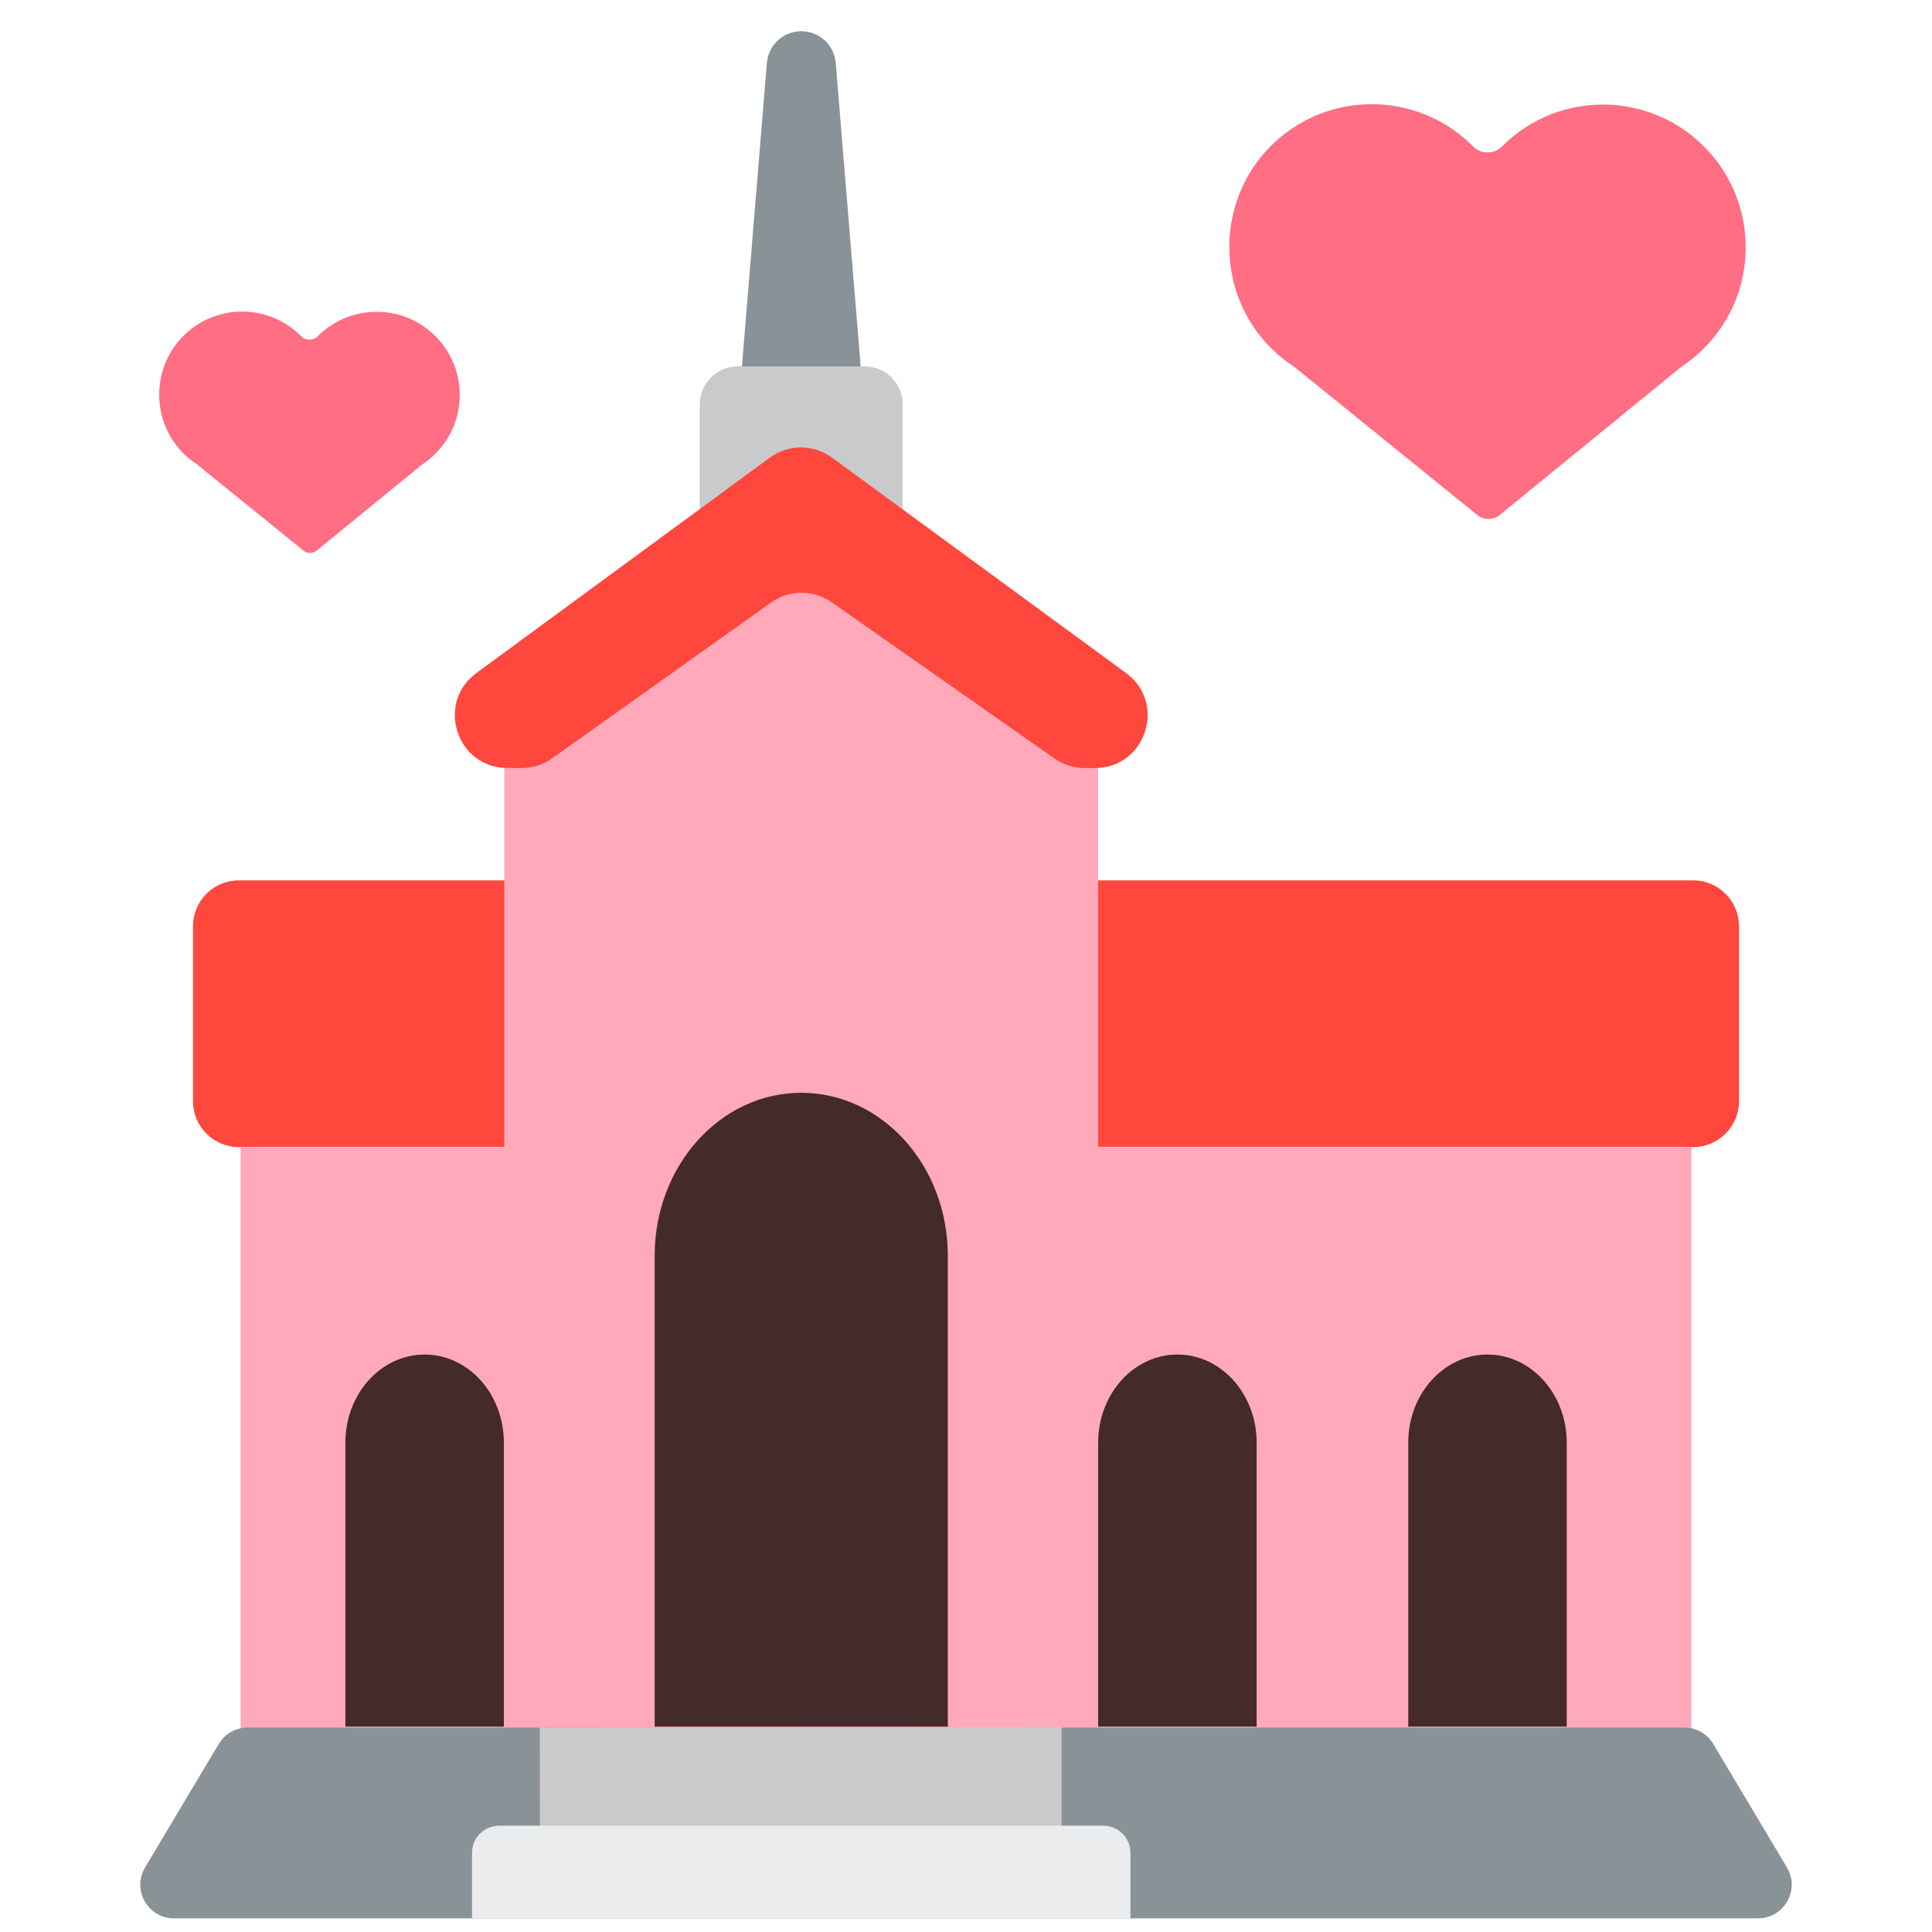 <?xml version="1.0" encoding="iso-8859-1"?>
<!-- Generator: Adobe Illustrator 19.1.0, SVG Export Plug-In . SVG Version: 6.00 Build 0)  -->
<!DOCTYPE svg PUBLIC "-//W3C//DTD SVG 1.1//EN" "http://www.w3.org/Graphics/SVG/1.1/DTD/svg11.dtd">
<svg version="1.1" xmlns="http://www.w3.org/2000/svg" xmlns:xlink="http://www.w3.org/1999/xlink" x="0px" y="0px"
	 viewBox="0 0 512 512" enable-background="new 0 0 512 512" xml:space="preserve">
<g id="Layer_2">
	<path fill="#FF473E" d="M448.691,233.303H63.313c-6.717,0-12.162,5.445-12.162,12.162v46.368c0,6.717,5.445,12.162,12.162,12.162
		h385.378c6.717,0,12.162-5.445,12.162-12.162v-46.368C460.853,238.748,455.408,233.303,448.691,233.303z"/>
</g>
<g id="Layer_3">
	<path fill="#FFA9BA" d="M291.024,303.995V186.389h-17.539l-56.329-37.669c-0.78-0.388-1.696-0.388-2.475,0.001l-69.302,34.564
		c-1.484,0.74-2.468,1.852-3.01,3.105h-8.719v117.606H63.752v169.55h384.499v-169.55H291.024z"/>
</g>
<g id="Layer_4">
	<path fill="#899296" d="M194.853,118.579l8.375-101.898c0.414-5.04,4.835-8.789,9.875-8.375c4.531,0.372,8.019,3.987,8.375,8.375
		l8.375,101.898c0.794,9.665-6.397,18.144-16.062,18.938c-9.665,0.794-18.144-6.397-18.938-16.062
		C194.776,120.517,194.785,119.49,194.853,118.579z"/>
</g>
<g id="Layer_5">
	<path fill="#899296" d="M465.9,508.382H46.1c-6.921,0-11.203-7.542-7.657-13.485l19.529-32.731
		c1.609-2.696,4.517-4.348,7.657-4.348H446.37c3.14,0,6.048,1.651,7.657,4.348l19.529,32.731
		C477.103,500.84,472.82,508.382,465.9,508.382z"/>
</g>
<g id="Layer_6">
	
		<rect x="143.217" y="457.666" transform="matrix(1 -0.001 0.001 1 -0.631 0.283)" fill="#C8CACB" width="138.274" height="33.076"/>
</g>
<g id="Layer_7">
	<path fill="#EBECED" d="M299.582,508.382H125.093v-17.358c0-3.976,3.224-7.2,7.2-7.2h160.089c3.976,0,7.2,3.224,7.2,7.2V508.382z"
		/>
</g>
<g id="Layer_8">
	<path fill="#FF6E83" d="M456.072,86.882c-2.907,4.248-6.455,7.627-10.368,10.223l-48.259,39.365
		c-1.732,1.412-4.216,1.417-5.953,0.011l-48.561-39.308c-4.047-2.633-7.72-6.075-10.693-10.487
		c-9.859-14.63-8.309-34.45,3.828-47.253c14.721-15.529,39.244-15.757,54.253-0.705c0.018,0.018,0.037,0.037,0.055,0.055
		c2.145,2.162,5.521,2.166,7.674,0.011c0.015-0.015,0.029-0.029,0.044-0.044c15.543-15.498,41.184-14.677,55.671,2.45
		C464.659,54.081,465.6,72.956,456.072,86.882z M116.677,90.479c-8.431-9.967-23.354-10.445-32.399-1.426
		c-0.008,0.008-0.017,0.017-0.025,0.025c-1.253,1.254-3.217,1.252-4.466-0.007c-0.011-0.011-0.021-0.021-0.032-0.032
		c-8.735-8.76-23.007-8.627-31.574,0.41c-7.063,7.451-7.966,18.986-2.228,27.5c1.73,2.568,3.868,4.571,6.223,6.103l28.261,22.876
		c1.011,0.818,2.457,0.816,3.465-0.007l28.085-22.909c2.278-1.511,4.342-3.477,6.034-5.949
		C123.566,108.961,123.019,97.976,116.677,90.479z"/>
</g>
<g id="Layer_9">
	<path fill="#C8CACB" d="M229.14,145.477h-33.604c-5.576,0-10.095-4.52-10.095-10.095v-28.198c0-5.576,4.52-10.095,10.095-10.095
		h33.604c5.576,0,10.095,4.52,10.095,10.095v28.198C239.235,140.957,234.715,145.477,229.14,145.477z"/>
</g>
<g id="Layer_10">
	<path fill="#FF473E" d="M298.409,178.35l-77.91-57.075c-4.91-3.597-11.585-3.594-16.491,0.008l-77.754,57.075
		c-10.861,7.972-5.222,25.184,8.251,25.184h3.727c2.897,0,5.722-0.902,8.083-2.582l58.032-41.287
		c4.81-3.422,11.254-3.444,16.087-0.056l59.05,41.398c2.345,1.644,5.14,2.526,8.004,2.526h2.68
		C303.649,203.541,309.283,186.316,298.409,178.35z"/>
</g>
<g id="Layer_11">
	<path fill="#442A2A" d="M333.024,457.574h-42v-75.26c0-12.895,9.402-23.349,21-23.349h0c11.598,0,21,10.454,21,23.349V457.574z
		 M415.202,382.315c0-12.895-9.402-23.349-21-23.349h0c-11.598,0-21,10.454-21,23.349v75.26h42V382.315z M133.529,382.315
		c0-12.895-9.402-23.349-21-23.349h0c-11.598,0-21,10.454-21,23.349v75.26h42V382.315z M251.181,332.787
		c0-23.853-17.391-43.189-38.843-43.189h0c-21.453,0-38.843,19.336-38.843,43.189v124.787h77.687V332.787z"/>
</g>
</svg>
